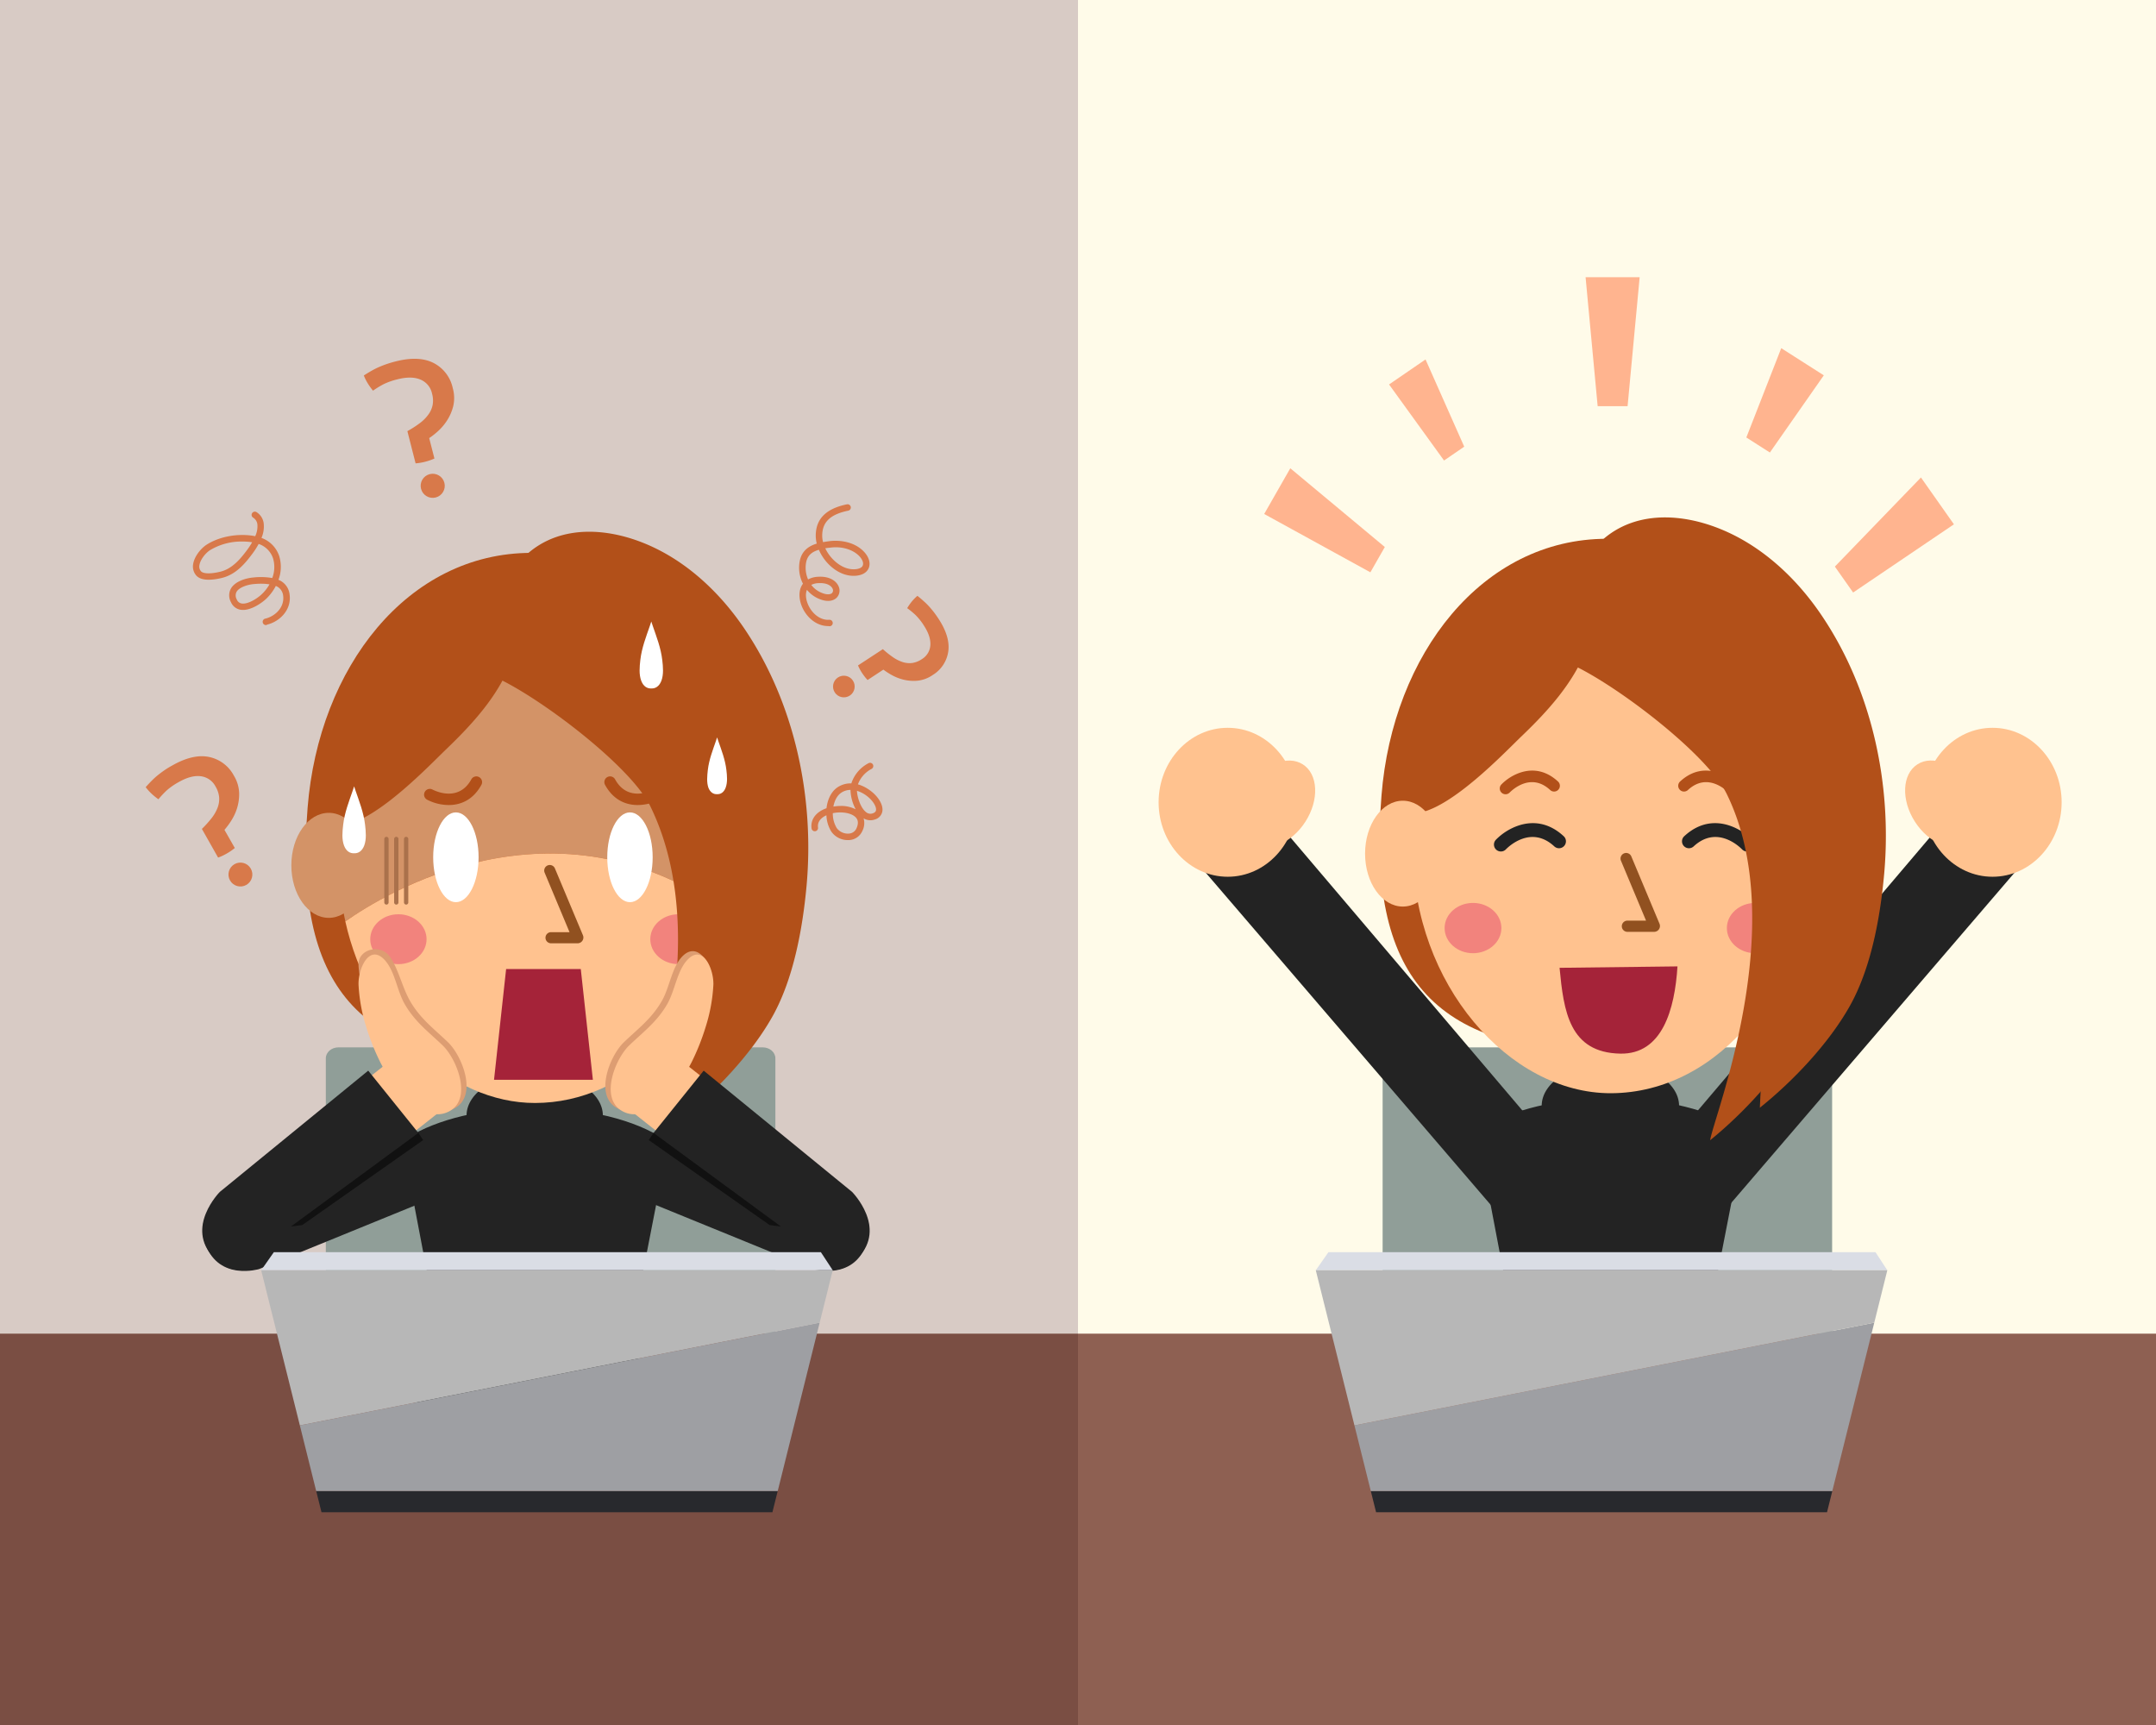 <svg id="Layer_1" data-name="Layer 1" xmlns="http://www.w3.org/2000/svg" viewBox="0 0 1000 800"><rect x="0" y="0" width="1000" height="800" fill="#333333" stroke="none"/><defs><style>.cls-1{fill:#fffbe9;}.cls-2{fill:#909e98;}.cls-3{fill:#232323;}.cls-4{fill:#ffc28f;}.cls-5{fill:#b25019;}.cls-6{fill:#a52339;}.cls-7{fill:#ea5972;opacity:0.59;}.cls-8{fill:#915120;}.cls-9{fill:#8e6052;}.cls-10{fill:#dadde5;}.cls-11{fill:#28292d;}.cls-12{fill:#9e9fa3;}.cls-13{fill:#b7b7b7;}.cls-14{fill:#ffb48f;}.cls-15{fill:#d8cbc5;}.cls-16{fill:#7a4e43;}.cls-17{fill:#d8794a;}.cls-18{fill:#d39367;}.cls-19{fill:#fff;}.cls-20{fill:#aa714b;}.cls-21{fill:#dd9d72;}.cls-22{fill:#111;}</style></defs><title>Artboard 2</title><rect class="cls-1" x="500" width="500" height="800"/><path class="cls-2" d="M849.78,656.11c0,2.81-2.63,5.08-5.88,5.08H647.17c-3.25,0-5.88-2.28-5.88-5.08V490.81c0-2.81,2.63-5.08,5.88-5.08H843.9c3.25,0,5.88,2.28,5.88,5.08Z"/><ellipse class="cls-3" cx="746.93" cy="512.84" rx="31.86" ry="19.91"/><path class="cls-3" d="M807.27,523.81C794,515,771.93,509.26,746.93,509.26c-24.33,0-45.88,5.45-59.26,13.85-8,5-9.44,20.62,2,26.61l13.54,71.15c-1.53,1.1-9.76,7.83-12.66,26.17H803.3c-2.84-18-10.83-24.83-12.57-26.11l14.52-74.39C816.68,540.56,814.67,528.7,807.27,523.81Z"/><polygon class="cls-3" points="943.38 394.24 912.42 367.98 782.55 520.84 801.86 559.17 943.38 394.24"/><ellipse class="cls-4" cx="924.18" cy="372.07" rx="32.05" ry="34.54"/><ellipse class="cls-4" cx="901.04" cy="372.79" rx="15.31" ry="21.72" transform="translate(-58.92 544) rotate(-32.59)"/><polygon class="cls-3" points="550.24 394.24 581.2 367.98 711.07 520.84 691.76 559.17 550.24 394.24"/><ellipse class="cls-4" cx="569.44" cy="372.07" rx="32.05" ry="34.54"/><ellipse class="cls-4" cx="592.59" cy="372.79" rx="21.72" ry="15.31" transform="translate(-40.68 671.29) rotate(-57.41)"/><path class="cls-5" d="M849.82,368.87c2.13,84.21-21.41,119.13-104.52,119-81.18-.09-111.16-35.69-104.53-119,5.21-65.49,46.79-119,104.53-119S848.16,303.17,849.82,368.87Z"/><ellipse class="cls-4" cx="843.86" cy="395.89" rx="16.49" ry="24.54"/><path class="cls-4" d="M839,394c0,62.4-41.56,112.89-91.83,113-47.11.1-91.84-50.58-91.84-113s44.05-85.65,94.77-85.65S839,331.59,839,394Z"/><path class="cls-6" d="M723.36,448.84c1.9,20,4.45,39.35,28.19,39.8,19.41.36,25.25-20.4,26.5-40.46Z"/><ellipse class="cls-7" cx="683.21" cy="430.41" rx="13.17" ry="11.66"/><ellipse class="cls-7" cx="814.13" cy="430.41" rx="13.17" ry="11.66"/><path class="cls-8" d="M767.21,432.16H754.83a2.6,2.6,0,0,1-2.6-2.6h0a2.6,2.6,0,0,1,2.6-2.6h8.64l-11.63-27.78a2.6,2.6,0,0,1,1.4-3.4h0a2.6,2.6,0,0,1,3.4,1.39l13.08,31.24A2.71,2.71,0,0,1,767.21,432.16Z"/><path class="cls-5" d="M705.18,358.29a22.35,22.35,0,0,0-8.81,5.52,2.68,2.68,0,0,0,3.87,3.72c1-1,9.75-9.51,18.76-1.15a2.68,2.68,0,1,0,3.65-3.93C716.62,356.86,710.31,356.6,705.18,358.29Z"/><path class="cls-3" d="M704.38,382.84a26.76,26.76,0,0,0-10.55,6.61,3.21,3.21,0,0,0,4.63,4.46c1.16-1.2,11.68-11.39,22.46-1.38a3.21,3.21,0,1,0,4.37-4.71C718.08,381.13,710.52,380.82,704.38,382.84Z"/><path class="cls-3" d="M802.09,382.84a26.76,26.76,0,0,1,10.55,6.61,3.21,3.21,0,0,1-4.63,4.46c-1.16-1.2-11.68-11.39-22.46-1.38a3.21,3.21,0,1,1-4.37-4.71C788.39,381.13,795.94,380.82,802.09,382.84Z"/><path class="cls-5" d="M796.72,358.29a22.35,22.35,0,0,1,8.81,5.52,2.68,2.68,0,0,1-3.87,3.72c-1-1-9.75-9.51-18.76-1.15a2.68,2.68,0,1,1-3.65-3.93C785.28,356.86,791.59,356.6,796.72,358.29Z"/><path class="cls-5" d="M763.72,281.84a23,23,0,0,1,5,1.78c9.17,4.48,17.11,11.55,23.66,19.68,13.16,16.32,20.81,36.59,24.7,57.23s4.2,41.78,4,62.79c-.29,30.16-3.5,60.31-4.82,90.41,15.23-12.19,31.74-29.52,41.59-46.94,10-17.66,14.3-41.49,16.09-61.74,3.69-41.82-5.88-85.34-29-119.6-11.92-17.69-28.07-32.48-47.13-40.17-21.61-8.72-46.87-8.26-61.63,13.16-3.5,5.08-6,12.35-2.51,17.45,1.92,2.82,5.2,4.18,8.38,4.9C750.25,282.63,756.41,280.17,763.72,281.84Z"/><path class="cls-5" d="M740.68,292.53a22.7,22.7,0,0,1,5,1.82c9.17,4.56-28.25,9-18.58,13,20,8.3,64.48,41.78,73.84,60.94,29.89,61.14-6.42,150.43-7.73,160.51C808.46,516.4,825,498.74,834.82,481c10-18,14.3-42.28,16.09-62.91,3.69-42.62-5.88-87-29-121.88-11.92-18-28.07-33.1-47.13-40.94-21.61-8.88-46.87-8.42-61.63,13.41-3.5,5.17-6,12.58-2.51,17.78,1.92,2.88,5.2,4.26,8.38,5C727.21,293.34,733.37,290.82,740.68,292.53Z"/><path class="cls-5" d="M705.74,341.44c12.14-11.63,23.8-24.45,30-40.18a4.67,4.67,0,0,0,.45-2.8c-.64-2.53-4.27-2.22-6.69-1.32-18.9,7.07-37.82,14.88-54,27.07-9.75,7.35-43,37.59-26.57,50.9C662.67,386.27,696.36,350.43,705.74,341.44Z"/><ellipse class="cls-4" cx="650.65" cy="395.89" rx="17.5" ry="24.54"/><rect class="cls-9" x="500" y="618.51" width="500" height="181.49"/><polygon class="cls-10" points="869.9 580.73 616.15 580.73 610.29 589.1 875.38 589.1 869.9 580.73"/><polygon class="cls-11" points="635.81 691.5 638.26 701.34 847.41 701.34 849.86 691.5 635.81 691.5"/><polygon class="cls-12" points="628.22 661.06 635.81 691.5 849.86 691.5 869.33 613.4 628.22 661.06"/><polygon class="cls-13" points="875.38 589.1 610.29 589.1 628.22 661.06 869.33 613.4 875.38 589.1"/><polygon class="cls-14" points="754.91 188.37 741.03 188.37 735.43 128.57 760.51 128.57 754.91 188.37"/><polygon class="cls-14" points="859.52 274.79 851.05 262.77 890.98 221.44 906.27 243.16 859.52 274.79"/><polygon class="cls-14" points="820.91 209.86 809.99 202.89 826.18 161.47 845.92 174.07 820.91 209.86"/><polygon class="cls-14" points="679.14 207.15 669.78 213.57 644.28 178.3 661.19 166.7 679.14 207.15"/><polygon class="cls-14" points="642.31 253.69 635.61 265.42 586.36 238.37 598.47 217.17 642.31 253.69"/><rect class="cls-15" width="500" height="800"/><path class="cls-2" d="M359.64,656.11c0,2.81-2.63,5.08-5.88,5.08H157c-3.25,0-5.88-2.28-5.88-5.08V490.81c0-2.81,2.63-5.08,5.88-5.08H353.76c3.25,0,5.88,2.28,5.88,5.08Z"/><rect class="cls-16" y="618.51" width="500" height="181.49"/><path class="cls-17" d="M384.07,290.35c-4,0-7.93-2.28-10.59-6.22s-3.45-8.84-1.81-12.18a7.65,7.65,0,0,1,.76-1.24,16.31,16.31,0,0,1-1.53-10.33c.91-5,4.32-7.18,7.93-8.28a15,15,0,0,1-.47-3.59c0-7.82,4.7-12.61,14.46-14.62a1.5,1.5,0,0,1,.61,2.94c-8.37,1.73-12.09,5.33-12.07,11.67a12.27,12.27,0,0,0,.38,2.92c1-.17,1.87-.3,2.72-.42,5-.7,12,.24,16.39,5,2.13,2.31,2.95,5,2.18,7.2-.4,1.15-1.61,3.15-5.22,3.71-4.08.63-8.39-.79-12.15-4a22,22,0,0,1-5.85-7.94c-3.1.91-5.31,2.5-5.94,6a13.71,13.71,0,0,0,.93,7.76,10.57,10.57,0,0,1,4.55-1.24c5.47-.36,8.53,2,9.57,4.34a4.75,4.75,0,0,1-.88,5.39c-.9.89-3.57,2.68-8.82.21a14.24,14.24,0,0,1-4.94-3.88c-1,2.37-.34,5.92,1.7,9,2.22,3.29,5.46,5.13,8.65,4.88a1.5,1.5,0,0,1,.22,3Zm-7.77-19.08a11.24,11.24,0,0,0,4.19,3.39c2.9,1.36,4.71,1.08,5.44.36a1.74,1.74,0,0,0,.24-2c-.63-1.41-2.7-2.83-6.64-2.57A7.71,7.71,0,0,0,376.29,271.26Zm6.48-17a19.07,19.07,0,0,0,4.83,6.32c3.08,2.63,6.54,3.81,9.74,3.32,1.08-.17,2.46-.6,2.85-1.73s-.2-2.71-1.55-4.17c-3-3.21-8.37-4.8-13.77-4C384.15,254.06,383.45,254.16,382.77,254.28Z"/><path class="cls-17" d="M123.52,289.88a1.5,1.5,0,0,1-.36-3c4.53-1.14,8.93-5.28,8.16-10.72a5.42,5.42,0,0,0-3.39-4.42,22.76,22.76,0,0,1-4.32,5.83c-1.78,1.74-7.42,6-12.11,5.2a5.91,5.91,0,0,1-4.38-3.51,6.54,6.54,0,0,1,0-6.33c1.91-3.3,6.84-4.82,10.48-5.12a31.1,31.1,0,0,1,8.68.26,14.18,14.18,0,0,0,.35-9.17,10.61,10.61,0,0,0-6.66-6.64,35.87,35.87,0,0,1-2.76,4.34c-3.48,4.7-7.74,9.84-14.3,11.43-4.18,1-9.66,1.6-12-1.27a6.34,6.34,0,0,1-1.32-5.17c.56-3.6,3.65-7.33,6.27-9,5.58-3.57,13.57-5.18,20.84-4.2q.86.12,1.67.29a10.76,10.76,0,0,0,1-5.64,4.28,4.28,0,0,0-2-3,1.5,1.5,0,1,1,1.67-2.5,7.23,7.23,0,0,1,3.24,4.93,13.34,13.34,0,0,1-1,7,13.44,13.44,0,0,1,8.23,8.43,17.18,17.18,0,0,1-.35,11,8.27,8.27,0,0,1,5.16,6.77c1,7.17-4.6,12.59-10.4,14A1.48,1.48,0,0,1,123.52,289.88Zm-2.19-19.18q-1.61,0-3.49.16c-3.15.26-7,1.59-8.13,3.63a3.66,3.66,0,0,0,.13,3.55,2.91,2.91,0,0,0,2.2,1.83c2.86.52,7.35-2.32,9.48-4.4A20,20,0,0,0,125,271,23.58,23.58,0,0,0,121.33,270.71Zm-9-19.56a28.36,28.36,0,0,0-14.9,4c-2.05,1.31-4.52,4.34-4.93,6.94a3.34,3.34,0,0,0,.67,2.79c1,1.26,4.5,1.36,9,.27,5.58-1.35,9.42-6,12.59-10.29a32.62,32.62,0,0,0,2.18-3.36l-.71-.11A29.41,29.41,0,0,0,112.35,251.15Z"/><path class="cls-17" d="M393.21,389.61a9.31,9.31,0,0,1-7.57-3.86,15.35,15.35,0,0,1-2.33-7.65l-.46.22c-1.78.92-3.83,2.61-3.43,5.46a1.5,1.5,0,0,1-3,.42c-.5-3.53,1.33-6.65,5-8.55a14.86,14.86,0,0,1,1.93-.82c.06-.54.14-1.07.25-1.6.75-3.69,2.53-6.6,5-8.19a10.89,10.89,0,0,1,6.27-1.73,16.19,16.19,0,0,1,8-9.38,1.5,1.5,0,0,1,1.37,2.67,13.2,13.2,0,0,0-6.31,7.16,16.63,16.63,0,0,1,4.42,2c4.38,2.71,7.3,7,6.94,10.27a4.77,4.77,0,0,1-3.46,4,6.06,6.06,0,0,1-5.27-.51,8,8,0,0,1-.6,5.89,7.07,7.07,0,0,1-6,4.18C393.71,389.6,393.46,389.61,393.21,389.61Zm-6.93-12.48a12.87,12.87,0,0,0,1.84,6.93,6.42,6.42,0,0,0,5.59,2.53,4.07,4.07,0,0,0,3.54-2.43c1-2.24.85-4-.49-5.24C394.67,376.93,390.23,376.3,386.27,377.13Zm11.2-10.37c.12,3,1.67,7.84,4.12,9.8a3.17,3.17,0,0,0,3.26.62c1.21-.42,1.42-1.08,1.47-1.53.19-1.79-1.87-5.12-5.54-7.39A14.1,14.1,0,0,0,397.47,366.75Zm-7.67,7a15.17,15.17,0,0,1,7.08,1.57,20.38,20.38,0,0,1-2.42-9,7.77,7.77,0,0,0-4.19,1.25c-1.8,1.16-3.11,3.38-3.7,6.27l0,.22A20.53,20.53,0,0,1,389.81,373.78Z"/><path class="cls-17" d="M409.49,301.06a44.32,44.32,0,0,0,4.78,3.79,16.83,16.83,0,0,0,4.52,2.23,10.21,10.21,0,0,0,4.38.38,10.78,10.78,0,0,0,4.43-1.79,8.1,8.1,0,0,0,3.92-6.45q.28-4.06-3-9.12a27.84,27.84,0,0,0-3.86-4.86,38.89,38.89,0,0,0-3.89-3.2,26.57,26.57,0,0,1,2.09-3,21.24,21.24,0,0,1,2.65-2.71q1.69,1.33,3,2.54a32,32,0,0,1,2.48,2.45q1.13,1.25,2.17,2.6t2.12,3q5.52,8.4,4.55,15.21a15.31,15.31,0,0,1-7.24,10.93,15,15,0,0,1-7.19,2.64,20,20,0,0,1-6.59-.56,22.13,22.13,0,0,1-5.42-2.2,32.37,32.37,0,0,1-3.66-2.39l-7.33,4.82a24.28,24.28,0,0,1-2.58-3.3q-.52-.79-1-1.68t-.86-1.78Z"/><circle class="cls-17" cx="391.39" cy="318.43" r="5.02" transform="translate(-110.58 267.39) rotate(-33.33)"/><path class="cls-17" d="M93.64,384.42a48.76,48.76,0,0,0,4.51-5,18.57,18.57,0,0,0,2.77-4.83,11.27,11.27,0,0,0,.73-4.8,11.9,11.9,0,0,0-1.66-5A8.94,8.94,0,0,0,93.16,360q-4.46-.6-10.26,2.7a30.75,30.75,0,0,0-5.62,3.91,43,43,0,0,0-3.8,4.06,29.44,29.44,0,0,1-3.11-2.51,23.47,23.47,0,0,1-2.8-3.11q1.59-1.77,3-3.18a35.35,35.35,0,0,1,2.87-2.56q1.46-1.15,3-2.21T79.91,355q9.65-5.49,17.08-3.94a16.91,16.91,0,0,1,11.54,8.75,16.58,16.58,0,0,1,2.4,8.11,22.09,22.09,0,0,1-1.08,7.22A24.45,24.45,0,0,1,107,381a35.86,35.86,0,0,1-2.89,3.86l4.8,8.42a26.79,26.79,0,0,1-3.82,2.61q-.9.51-1.93,1a21.61,21.61,0,0,1-2,.83Z"/><circle class="cls-17" cx="111.5" cy="405.59" r="5.54" transform="translate(-186.14 108.36) rotate(-29.67)"/><path class="cls-17" d="M188.95,199.95a49.07,49.07,0,0,0,5.72-3.67,18.71,18.71,0,0,0,4-4,11.36,11.36,0,0,0,2-4.48,12,12,0,0,0-.29-5.31,9,9,0,0,0-5.38-6.46q-4.18-1.77-10.7-.1a31,31,0,0,0-6.51,2.31,43.5,43.5,0,0,0-4.78,2.94,29.65,29.65,0,0,1-2.36-3.27,23.62,23.62,0,0,1-1.9-3.77q2-1.3,3.77-2.29a35.46,35.46,0,0,1,3.48-1.72q1.72-.74,3.52-1.35t3.92-1.15q10.84-2.78,17.67.71A17.05,17.05,0,0,1,210,180a16.73,16.73,0,0,1,.18,8.52,22.25,22.25,0,0,1-3,6.74,24.65,24.65,0,0,1-4.27,4.92,36.31,36.31,0,0,1-3.84,3l2.43,9.47a27,27,0,0,1-4.41,1.52q-1,.26-2.14.45a22,22,0,0,1-2.19.27Z"/><circle class="cls-17" cx="200.71" cy="225.29" r="5.59" transform="translate(-49.7 56.96) rotate(-14.39)"/><ellipse class="cls-3" cx="248.01" cy="517.35" rx="31.61" ry="19.76"/><path class="cls-3" d="M307.88,528.24C294.7,519.51,272.82,513.8,248,513.8c-24.14,0-45.52,5.41-58.8,13.74-8,5-9.37,20.46,2,26.4l13.43,70.59c-1.52,1.09-9.69,7.77-12.56,26H303.94c-2.82-17.87-10.75-24.63-12.47-25.9l14.41-73.81C317.22,544.86,315.23,533.1,307.88,528.24Z"/><path class="cls-5" d="M350.09,374.51c2.11,83.56-21.25,118.2-103.7,118.12-80.55-.09-110.29-35.41-103.71-118.12,5.17-65,46.43-118.1,103.71-118.1S348.45,309.32,350.09,374.51Z"/><ellipse class="cls-4" cx="344.19" cy="401.32" rx="16.36" ry="24.35"/><path class="cls-18" d="M337.24,423.21a136.15,136.15,0,0,0,2.1-23.79c0-61.91-37.88-85-88.21-85s-94,23.07-94,85a128.17,128.17,0,0,0,3.07,27.91C178,414.74,257.1,365.66,337.24,423.21Z"/><path class="cls-4" d="M160.17,427.33c10.8,48.43,48.58,84.28,88.05,84.2,43.3-.08,80.07-37.85,89-88.32C257.1,365.66,178,414.74,160.17,427.33Z"/><path class="cls-8" d="M267.87,437.47H255.59a2.58,2.58,0,0,1-2.58-2.58h0a2.58,2.58,0,0,1,2.58-2.58h8.57l-11.54-27.57a2.58,2.58,0,0,1,1.38-3.38h0a2.58,2.58,0,0,1,3.38,1.38l13,31A2.69,2.69,0,0,1,267.87,437.47Z"/><polygon class="cls-6" points="229.14 500.78 274.99 500.78 269.38 449.42 234.75 449.42 229.14 500.78"/><ellipse class="cls-7" cx="184.79" cy="435.57" rx="13.06" ry="11.57"/><ellipse class="cls-7" cx="314.68" cy="435.57" rx="13.06" ry="11.57"/><ellipse class="cls-19" cx="292.19" cy="397.58" rx="10.53" ry="20.82"/><ellipse class="cls-19" cx="211.45" cy="397.58" rx="10.53" ry="20.82"/><path class="cls-5" d="M208.12,373.35a22.17,22.17,0,0,1-10-2.47,2.66,2.66,0,0,1,2.49-4.71c1.23.64,12.14,5.95,18-4.73a2.66,2.66,0,1,1,4.66,2.57C219.35,371.16,213.48,373.35,208.12,373.35Z"/><path class="cls-5" d="M295.79,373.35a22.17,22.17,0,0,0,10-2.47,2.66,2.66,0,0,0-2.49-4.71c-1.22.64-12.14,5.95-18-4.73a2.66,2.66,0,1,0-4.66,2.57C284.57,371.16,290.44,373.35,295.79,373.35Z"/><path class="cls-5" d="M264.67,288.15a22.82,22.82,0,0,1,5,1.77c9.1,4.44,17,11.46,23.48,19.53,13.06,16.19,20.65,36.3,24.51,56.78s4.17,41.45,4,62.3c-.29,29.92-3.47,59.84-4.78,89.7,15.12-12.1,31.49-29.29,41.26-46.57,9.91-17.52,14.19-41.16,16-61.26,3.66-41.49-5.84-84.68-28.74-118.66-11.83-17.55-27.85-32.23-46.76-39.86-21.44-8.65-46.51-8.2-61.15,13.06-3.47,5-5.92,12.25-2.49,17.31,1.9,2.8,5.16,4.15,8.32,4.87C251.3,288.94,257.42,286.5,264.67,288.15Z"/><path class="cls-5" d="M241.81,298.76a22.53,22.53,0,0,1,5,1.8c9.1,4.53-28,9-18.43,12.93,19.87,8.24,64,41.45,73.27,60.46,16.86,34.5,14.58,76.7,7.43,109.68-5.42,25,16.39,19.73,26.17,2.13,9.91-17.85,14.19-41.95,16-62.42,3.66-42.28-5.84-86.29-28.74-120.93-11.83-17.88-27.85-32.84-46.76-40.62-21.44-8.81-46.51-8.36-61.15,13.31-3.47,5.13-5.92,12.48-2.49,17.64,1.9,2.85,5.16,4.23,8.32,5C228.44,299.57,234.56,297.07,241.81,298.76Z"/><path class="cls-5" d="M207.15,347.29c12-11.54,23.62-24.25,29.76-39.87a4.63,4.63,0,0,0,.45-2.77c-.64-2.51-4.24-2.2-6.64-1.31-18.76,7-37.53,14.76-53.58,26.86-9.68,7.29-42.62,37.3-26.37,50.5C164.41,391.77,197.83,356.21,207.15,347.29Z"/><ellipse class="cls-18" cx="152.49" cy="401.32" rx="17.36" ry="24.35"/><path class="cls-19" d="M159.17,382.52c.66-5.68,2.67-10.77,4.42-15.84.22-.65.45-1.32.66-2v-.11l0,.05,0-.05v.11c.21.67.44,1.34.66,2,1.75,5.07,3.76,10.16,4.42,15.84.37,3.18.7,6.7-.41,9.65-1,2.6-2.79,3.65-4.67,3.54h0c-1.88.11-3.69-.94-4.67-3.54C158.47,389.22,158.8,385.7,159.17,382.52Z"/><path class="cls-19" d="M328.3,357.12c.56-4.82,2.27-9.15,3.75-13.45.19-.56.38-1.12.56-1.69v0c.18.56.37,1.13.56,1.69,1.49,4.3,3.19,8.62,3.75,13.45.32,2.7.59,5.68-.35,8.19-.83,2.21-2.37,3.1-4,3h0c-1.6.09-3.14-.8-4-3C327.7,362.8,328,359.82,328.3,357.12Z"/><path class="cls-19" d="M297,306.08c.66-5.68,2.67-10.77,4.42-15.84.23-.65.45-1.32.66-2v-.11l0,.06,0-.06v.11c.22.67.44,1.33.67,2,1.74,5.07,3.76,10.16,4.42,15.84.37,3.18.7,6.7-.41,9.65-1,2.6-2.79,3.65-4.67,3.55h0c-1.88.1-3.69-.94-4.67-3.55C296.31,312.78,296.64,309.26,297,306.08Z"/><path class="cls-20" d="M188.38,419.52a1,1,0,0,0,1-1V389.09a1,1,0,0,0-2,0v29.46A1,1,0,0,0,188.38,419.52Z"/><path class="cls-20" d="M183.81,419.52a1,1,0,0,0,1-1V389.09a1,1,0,0,0-2,0v29.46A1,1,0,0,0,183.81,419.52Z"/><path class="cls-20" d="M179.24,419.52a1,1,0,0,0,1-1V389.09a1,1,0,0,0-2,0v29.46A1,1,0,0,0,179.24,419.52Z"/><path class="cls-21" d="M324.75,475a107.66,107.66,0,0,1-6.37,16c-5.07,10.19-19.68,29.75-32.18,22.9-10.71-5.87-3.36-24.23,3.09-30.46s12.88-10.89,17.67-19.2c3.6-6.23,4.54-15.3,9.28-20.44,7.24-7.83,13.91,3.28,13.65,10.52C329.67,460.64,326.78,468.45,324.75,475Z"/><path class="cls-4" d="M327.24,476.44a106.62,106.62,0,0,1-6.37,16c-5.07,10.19-19.68,29.74-32.18,22.89-10.71-5.87-3.36-24.22,3.1-30.45s12.88-10.89,17.68-19.2c3.59-6.23,4.53-15.3,9.28-20.44,7.24-7.83,12.39,4.26,12.13,11.51A78.19,78.19,0,0,1,327.24,476.44Z"/><rect class="cls-4" x="293.98" y="497.52" width="32.78" height="21.49" transform="translate(-280.86 436.77) rotate(-51.69)"/><path class="cls-3" d="M370.82,583.74l-69.44-56.16,25-31.05,68.83,56.23s16.37,16.5,2.75,30.56C385.52,596.18,370.82,583.74,370.82,583.74Z"/><path class="cls-3" d="M377,588.56,294.75,555l6.71-28.67L387,550.4s21.59,8.59,14.73,26.92C395.46,594.1,377,588.56,377,588.56Z"/><polygon class="cls-22" points="303.12 525.41 300.9 528.73 356.96 568.14 362.22 568.82 303.12 525.41"/><path class="cls-21" d="M172.41,475a107.66,107.66,0,0,0,6.37,16c5.07,10.19,19.68,29.75,32.18,22.9,10.71-5.87,3.36-24.23-3.09-30.46S195,472.55,190.2,464.24c-3.6-6.23-5.32-14.68-9.28-20.44-4.35-6.33-14.63-3.65-14.63,3.34C166.29,453.46,170.39,468.45,172.41,475Z"/><path class="cls-4" d="M169.92,476.44a106.63,106.63,0,0,0,6.37,16c5.07,10.19,19.68,29.74,32.18,22.89,10.71-5.87,3.36-24.22-3.1-30.45S192.5,474,187.71,465.66c-3.59-6.23-4.53-15.3-9.28-20.44-7.24-7.83-12.39,4.26-12.13,11.51A78.2,78.2,0,0,0,169.92,476.44Z"/><rect class="cls-4" x="176.06" y="491.87" width="21.49" height="32.78" transform="translate(-274.83 225.21) rotate(-38.31)"/><path class="cls-3" d="M126.35,583.74l69.44-56.16-25-31.05-68.83,56.23s-16.37,16.5-2.75,30.56C111.64,596.18,126.35,583.74,126.35,583.74Z"/><path class="cls-3" d="M120.16,588.56,202.42,555l-6.71-28.67L110.15,550.4S88.56,559,95.42,577.32C101.7,594.1,120.16,588.56,120.16,588.56Z"/><polygon class="cls-22" points="194.05 525.41 196.27 528.73 140.2 568.14 134.94 568.82 194.05 525.41"/><polygon class="cls-10" points="380.75 580.73 127.01 580.73 121.14 589.1 386.24 589.1 380.75 580.73"/><polygon class="cls-11" points="146.66 691.5 149.12 701.34 358.26 701.34 360.72 691.5 146.66 691.5"/><polygon class="cls-12" points="139.08 661.06 146.66 691.5 360.72 691.5 380.18 613.4 139.08 661.06"/><polygon class="cls-13" points="386.24 589.1 121.14 589.1 139.08 661.06 380.18 613.4 386.24 589.1"/></svg>
